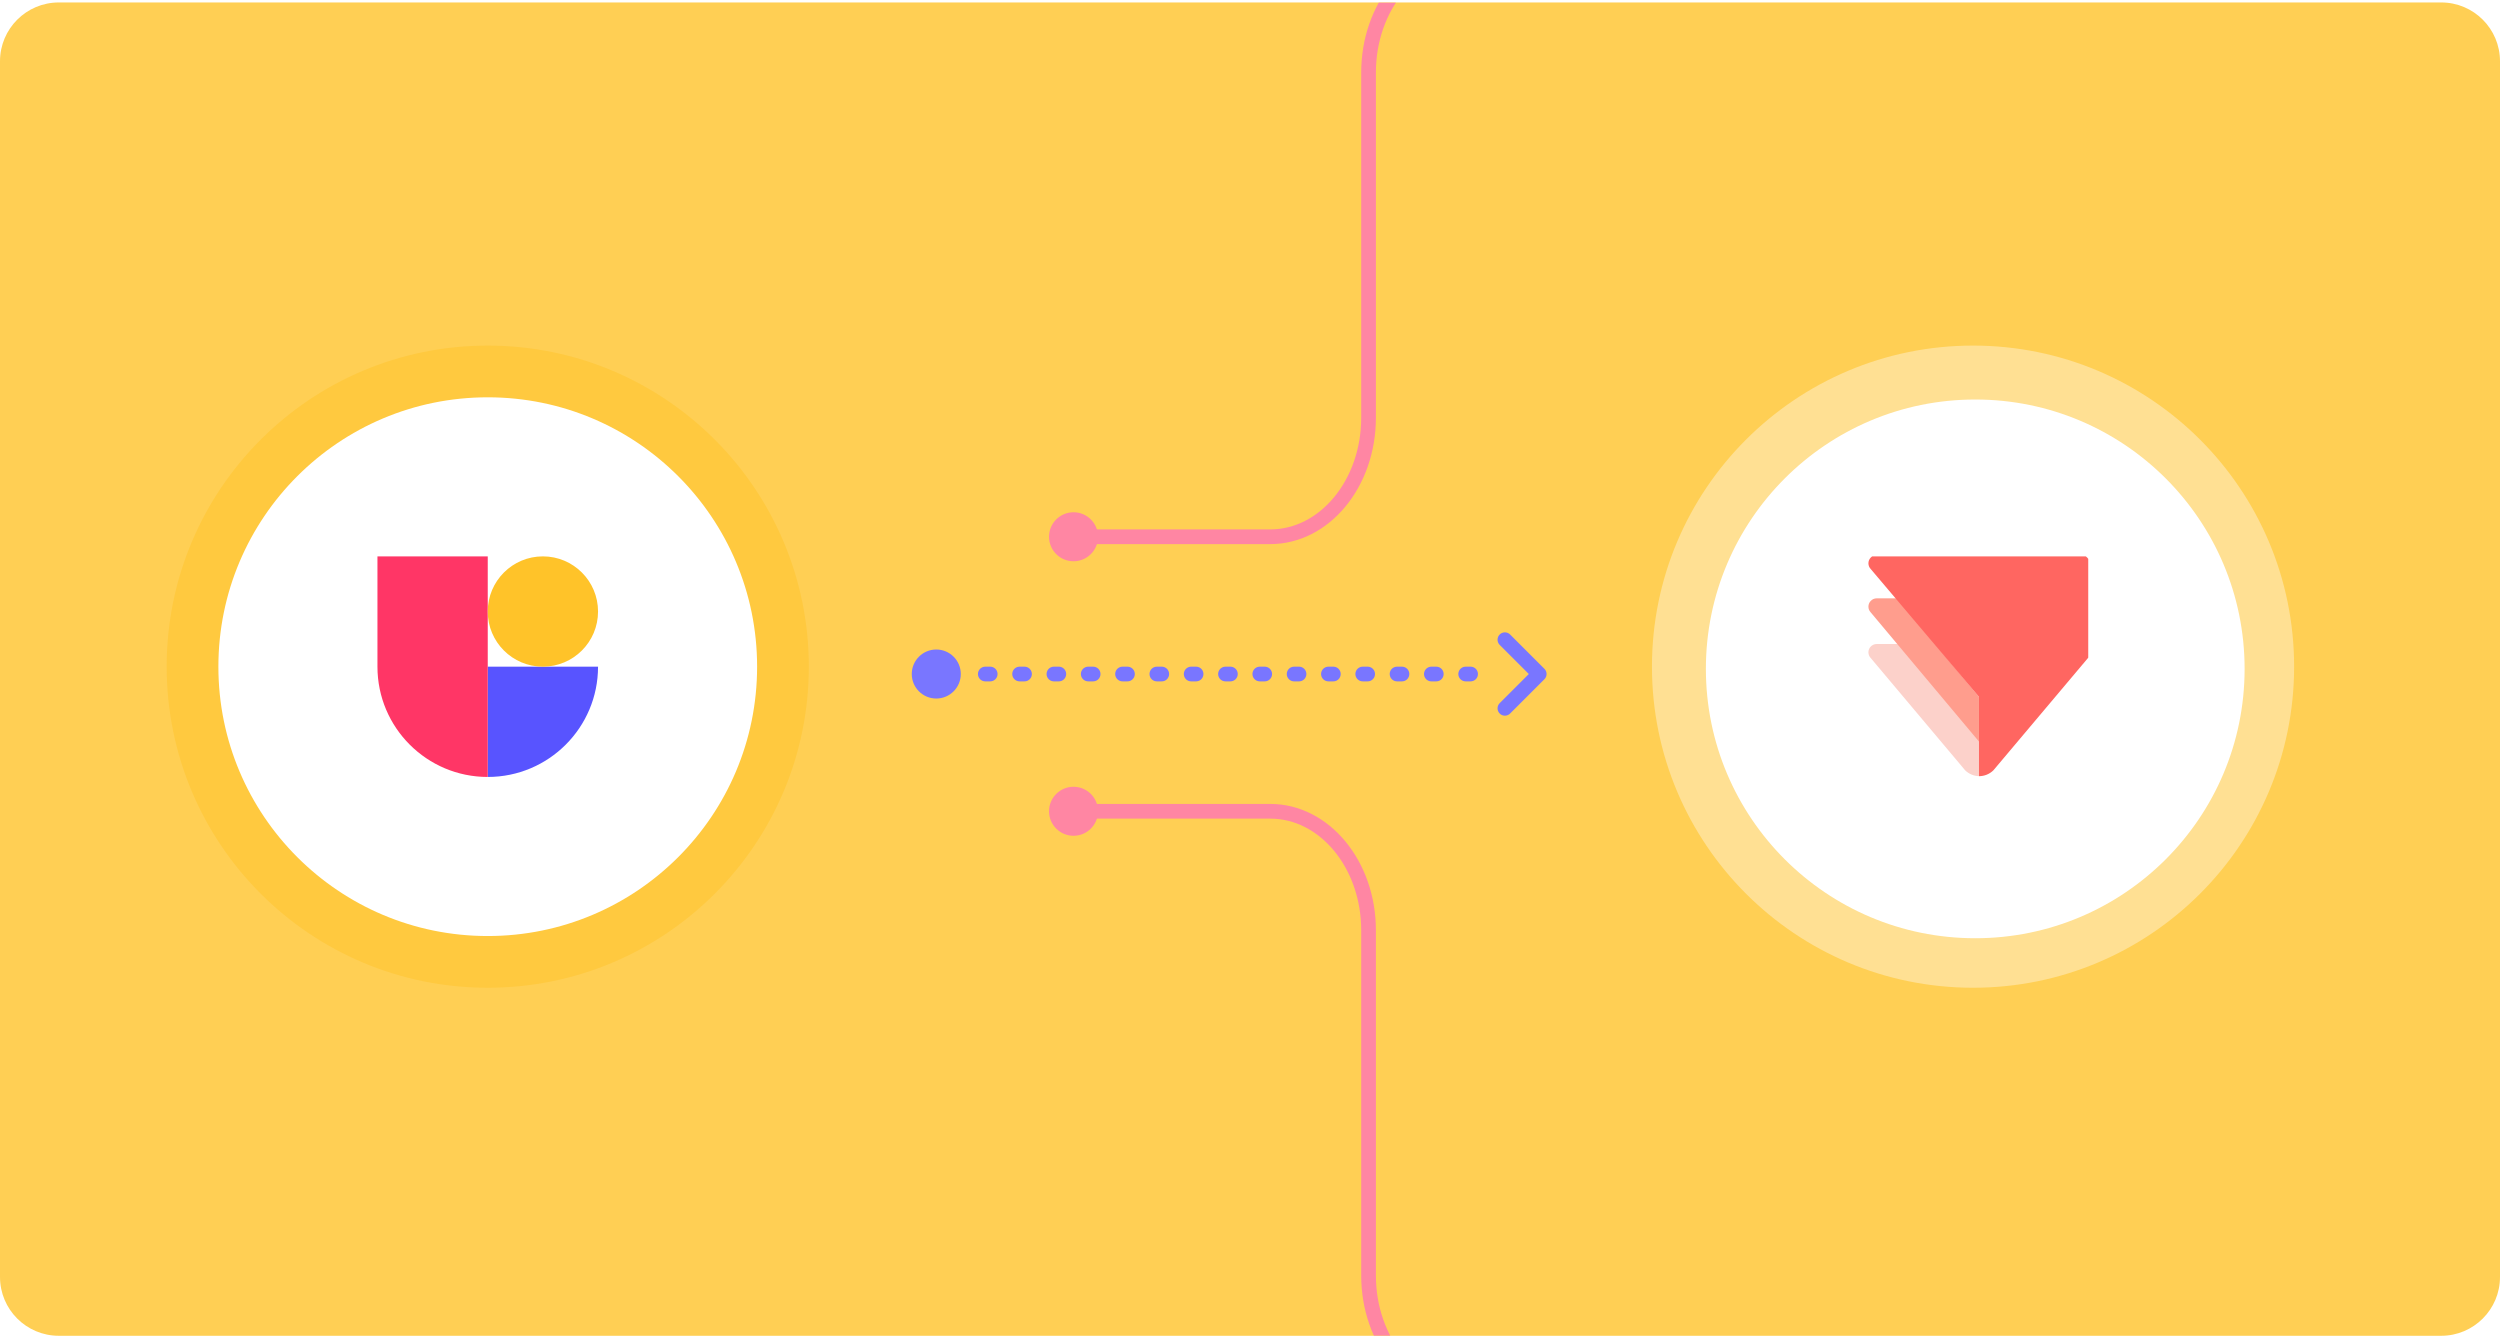 <svg width="510" height="273" viewBox="0 0 510 273" fill="none" xmlns="http://www.w3.org/2000/svg">
<g clip-path="url(#clip0_5106_93147)">
<path d="M0 12.5C0 5.873 5.373 0.5 12 0.5H498C504.627 0.5 510 5.873 510 12.5V260.5C510 267.127 504.627 272.5 498 272.5H12C5.373 272.5 0 267.127 0 260.5V12.5Z" fill="#FFCF54"/>
<g filter="url(#filter0_d_5106_93147)">
<circle cx="99.5" cy="136" r="65.5" fill="#FFC93F"/>
</g>
<g filter="url(#filter1_d_5106_93147)">
<circle cx="402.5" cy="136" r="65.5" fill="#FFE093"/>
</g>
<g filter="url(#filter2_d_5106_93147)">
<circle cx="99.5" cy="136" r="54.95" fill="white"/>
</g>
<path fill-rule="evenodd" clip-rule="evenodd" d="M99.5 136H122C122 148.427 111.926 158.5 99.5 158.5V136Z" fill="#5854FF"/>
<path fill-rule="evenodd" clip-rule="evenodd" d="M99.5 113.5H77V136C77 148.426 87.074 158.5 99.5 158.5V113.5Z" fill="#FF3666"/>
<path fill-rule="evenodd" clip-rule="evenodd" d="M122 124.75C122 130.963 116.963 136 110.75 136C104.537 136 99.5 130.963 99.5 124.75C99.5 118.536 104.537 113.5 110.75 113.5C116.963 113.5 122 118.536 122 124.75Z" fill="#FFC329"/>
<g filter="url(#filter3_d_5106_93147)">
<circle cx="402.95" cy="136.45" r="54.95" fill="white"/>
</g>
<g clip-path="url(#clip1_5106_93147)">
<path fill-rule="evenodd" clip-rule="evenodd" d="M403.717 150.984L403.838 158.341C402.739 158.342 401.684 157.915 400.895 157.151L400.322 156.465L386.364 139.869L381.614 134.221C381.602 134.214 381.592 134.204 381.586 134.19L381.512 134.102L381.496 134.084C381.403 133.961 381.328 133.826 381.275 133.681C381.204 133.505 381.166 133.318 381.16 133.129V133.012C381.17 132.603 381.332 132.212 381.614 131.916C381.772 131.746 381.962 131.611 382.175 131.518C382.387 131.425 382.616 131.378 382.848 131.378H387.534L403.713 150.988H403.717V150.984Z" fill="#FCD1CA"/>
<path fill-rule="evenodd" clip-rule="evenodd" d="M403.713 142.161V151.278L381.582 124.873C381.318 124.58 381.169 124.203 381.16 123.809V123.695C381.171 123.287 381.333 122.898 381.614 122.603C381.77 122.431 381.961 122.294 382.173 122.201C382.386 122.107 382.616 122.06 382.848 122.061H387.043L403.713 142.163V142.161Z" fill="#FF9D8D"/>
<path fill-rule="evenodd" clip-rule="evenodd" d="M382.837 113.234C382.355 113.234 381.911 113.439 381.61 113.772C381.332 114.066 381.171 114.452 381.16 114.856V114.969C381.164 115.16 381.203 115.348 381.275 115.525C381.277 115.54 381.283 115.552 381.289 115.566C381.363 115.743 381.468 115.906 381.6 116.045L381.622 116.073L403.713 142.161V158.341C404.805 158.343 405.855 157.919 406.638 157.158L406.642 157.156L425.843 134.362C425.868 134.337 425.888 134.311 425.909 134.284C426.012 134.156 426.095 134.013 426.154 133.859C426.23 133.666 426.268 133.46 426.267 133.253V114.912C426.268 114.487 426.105 114.078 425.812 113.77C425.656 113.6 425.467 113.465 425.255 113.373C425.044 113.281 424.816 113.233 424.585 113.234H382.837Z" fill="#FF6661"/>
</g>
<g filter="url(#filter4_d_5106_93147)">
<path d="M201 136.5L304 136.5" stroke="#7976FF" stroke-width="3" stroke-linecap="round" stroke-dasharray="1 6"/>
<path d="M307 143.5L314 136.5L307 129.5" stroke="#7976FF" stroke-width="3" stroke-linecap="round" stroke-linejoin="round"/>
<path fill-rule="evenodd" clip-rule="evenodd" d="M191 131.5C193.761 131.5 196 133.739 196 136.5C196 139.261 193.761 141.5 191 141.5C188.239 141.5 186 139.261 186 136.5C186 133.739 188.239 131.5 191 131.5Z" fill="#7976FF"/>
</g>
<g filter="url(#filter5_d_5106_93147)">
<path d="M219 108.5L259.124 108.5C270.204 108.5 279.186 97.627 279.186 84.214L279.186 13.786C279.186 0.373 288.168 -10.5 299.248 -10.5L337 -10.5" stroke="#FF86A3" stroke-width="3" stroke-linecap="round"/>
<path d="M219 104C221.485 104 223.5 106.015 223.5 108.5C223.5 110.985 221.485 113 219 113C216.515 113 214.5 110.985 214.5 108.5C214.5 106.015 216.515 104 219 104Z" fill="#FF86A3" stroke="#FF86A3"/>
</g>
<g filter="url(#filter6_d_5106_93147)">
<path d="M219 164.5L259.124 164.5C270.204 164.5 279.186 175.373 279.186 188.786L279.186 259.214C279.186 272.627 288.168 283.5 299.248 283.5L337 283.5" stroke="#FF86A3" stroke-width="3" stroke-linecap="round"/>
<path fill-rule="evenodd" clip-rule="evenodd" d="M219 169.5C221.761 169.5 224 167.261 224 164.5C224 161.739 221.761 159.5 219 159.5C216.239 159.5 214 161.739 214 164.5C214 167.261 216.239 169.5 219 169.5Z" fill="#FF86A3"/>
</g>
</g>
<defs>
<filter id="filter0_d_5106_93147" x="25.208" y="61.708" width="148.584" height="148.584" filterUnits="userSpaceOnUse" color-interpolation-filters="sRGB">
<feFlood flood-opacity="0" result="BackgroundImageFix"/>
<feColorMatrix in="SourceAlpha" type="matrix" values="0 0 0 0 0 0 0 0 0 0 0 0 0 0 0 0 0 0 127 0" result="hardAlpha"/>
<feOffset/>
<feGaussianBlur stdDeviation="4.396"/>
<feColorMatrix type="matrix" values="0 0 0 0 0.29 0 0 0 0 0.29 0 0 0 0 0.349 0 0 0 0.2 0"/>
<feBlend mode="normal" in2="BackgroundImageFix" result="effect1_dropShadow_5106_93147"/>
<feBlend mode="normal" in="SourceGraphic" in2="effect1_dropShadow_5106_93147" result="shape"/>
</filter>
<filter id="filter1_d_5106_93147" x="328.208" y="61.708" width="148.584" height="148.584" filterUnits="userSpaceOnUse" color-interpolation-filters="sRGB">
<feFlood flood-opacity="0" result="BackgroundImageFix"/>
<feColorMatrix in="SourceAlpha" type="matrix" values="0 0 0 0 0 0 0 0 0 0 0 0 0 0 0 0 0 0 127 0" result="hardAlpha"/>
<feOffset/>
<feGaussianBlur stdDeviation="4.396"/>
<feColorMatrix type="matrix" values="0 0 0 0 0.29 0 0 0 0 0.29 0 0 0 0 0.349 0 0 0 0.2 0"/>
<feBlend mode="normal" in2="BackgroundImageFix" result="effect1_dropShadow_5106_93147"/>
<feBlend mode="normal" in="SourceGraphic" in2="effect1_dropShadow_5106_93147" result="shape"/>
</filter>
<filter id="filter2_d_5106_93147" x="35.759" y="72.259" width="127.482" height="127.483" filterUnits="userSpaceOnUse" color-interpolation-filters="sRGB">
<feFlood flood-opacity="0" result="BackgroundImageFix"/>
<feColorMatrix in="SourceAlpha" type="matrix" values="0 0 0 0 0 0 0 0 0 0 0 0 0 0 0 0 0 0 127 0" result="hardAlpha"/>
<feOffset/>
<feGaussianBlur stdDeviation="4.396"/>
<feColorMatrix type="matrix" values="0 0 0 0 0.29 0 0 0 0 0.29 0 0 0 0 0.349 0 0 0 0.2 0"/>
<feBlend mode="normal" in2="BackgroundImageFix" result="effect1_dropShadow_5106_93147"/>
<feBlend mode="normal" in="SourceGraphic" in2="effect1_dropShadow_5106_93147" result="shape"/>
</filter>
<filter id="filter3_d_5106_93147" x="339.208" y="72.708" width="127.482" height="127.483" filterUnits="userSpaceOnUse" color-interpolation-filters="sRGB">
<feFlood flood-opacity="0" result="BackgroundImageFix"/>
<feColorMatrix in="SourceAlpha" type="matrix" values="0 0 0 0 0 0 0 0 0 0 0 0 0 0 0 0 0 0 127 0" result="hardAlpha"/>
<feOffset/>
<feGaussianBlur stdDeviation="4.396"/>
<feColorMatrix type="matrix" values="0 0 0 0 0.29 0 0 0 0 0.29 0 0 0 0 0.349 0 0 0 0.2 0"/>
<feBlend mode="normal" in2="BackgroundImageFix" result="effect1_dropShadow_5106_93147"/>
<feBlend mode="normal" in="SourceGraphic" in2="effect1_dropShadow_5106_93147" result="shape"/>
</filter>
<filter id="filter4_d_5106_93147" x="176" y="119" width="149.5" height="37" filterUnits="userSpaceOnUse" color-interpolation-filters="sRGB">
<feFlood flood-opacity="0" result="BackgroundImageFix"/>
<feColorMatrix in="SourceAlpha" type="matrix" values="0 0 0 0 0 0 0 0 0 0 0 0 0 0 0 0 0 0 127 0" result="hardAlpha"/>
<feOffset dy="1"/>
<feGaussianBlur stdDeviation="5"/>
<feColorMatrix type="matrix" values="0 0 0 0 0.29 0 0 0 0 0.29 0 0 0 0 0.349 0 0 0 0.2 0"/>
<feBlend mode="normal" in2="BackgroundImageFix" result="effect1_dropShadow_5106_93147"/>
<feBlend mode="normal" in="SourceGraphic" in2="effect1_dropShadow_5106_93147" result="shape"/>
</filter>
<filter id="filter5_d_5106_93147" x="204" y="-21" width="144.5" height="145.5" filterUnits="userSpaceOnUse" color-interpolation-filters="sRGB">
<feFlood flood-opacity="0" result="BackgroundImageFix"/>
<feColorMatrix in="SourceAlpha" type="matrix" values="0 0 0 0 0 0 0 0 0 0 0 0 0 0 0 0 0 0 127 0" result="hardAlpha"/>
<feOffset dy="1"/>
<feGaussianBlur stdDeviation="5"/>
<feColorMatrix type="matrix" values="0 0 0 0 0.29 0 0 0 0 0.29 0 0 0 0 0.349 0 0 0 0.2 0"/>
<feBlend mode="normal" in2="BackgroundImageFix" result="effect1_dropShadow_5106_93147"/>
<feBlend mode="normal" in="SourceGraphic" in2="effect1_dropShadow_5106_93147" result="shape"/>
</filter>
<filter id="filter6_d_5106_93147" x="204" y="150.5" width="144.5" height="145.5" filterUnits="userSpaceOnUse" color-interpolation-filters="sRGB">
<feFlood flood-opacity="0" result="BackgroundImageFix"/>
<feColorMatrix in="SourceAlpha" type="matrix" values="0 0 0 0 0 0 0 0 0 0 0 0 0 0 0 0 0 0 127 0" result="hardAlpha"/>
<feOffset dy="1"/>
<feGaussianBlur stdDeviation="5"/>
<feColorMatrix type="matrix" values="0 0 0 0 0.29 0 0 0 0 0.29 0 0 0 0 0.349 0 0 0 0.2 0"/>
<feBlend mode="normal" in2="BackgroundImageFix" result="effect1_dropShadow_5106_93147"/>
<feBlend mode="normal" in="SourceGraphic" in2="effect1_dropShadow_5106_93147" result="shape"/>
</filter>
<clipPath id="clip0_5106_93147">
<rect width="510" height="272" fill="white" transform="translate(0 0.5)"/>
</clipPath>
<clipPath id="clip1_5106_93147">
<rect width="45" height="45" fill="white" transform="translate(381 113.5)"/>
</clipPath>
</defs>
</svg>
